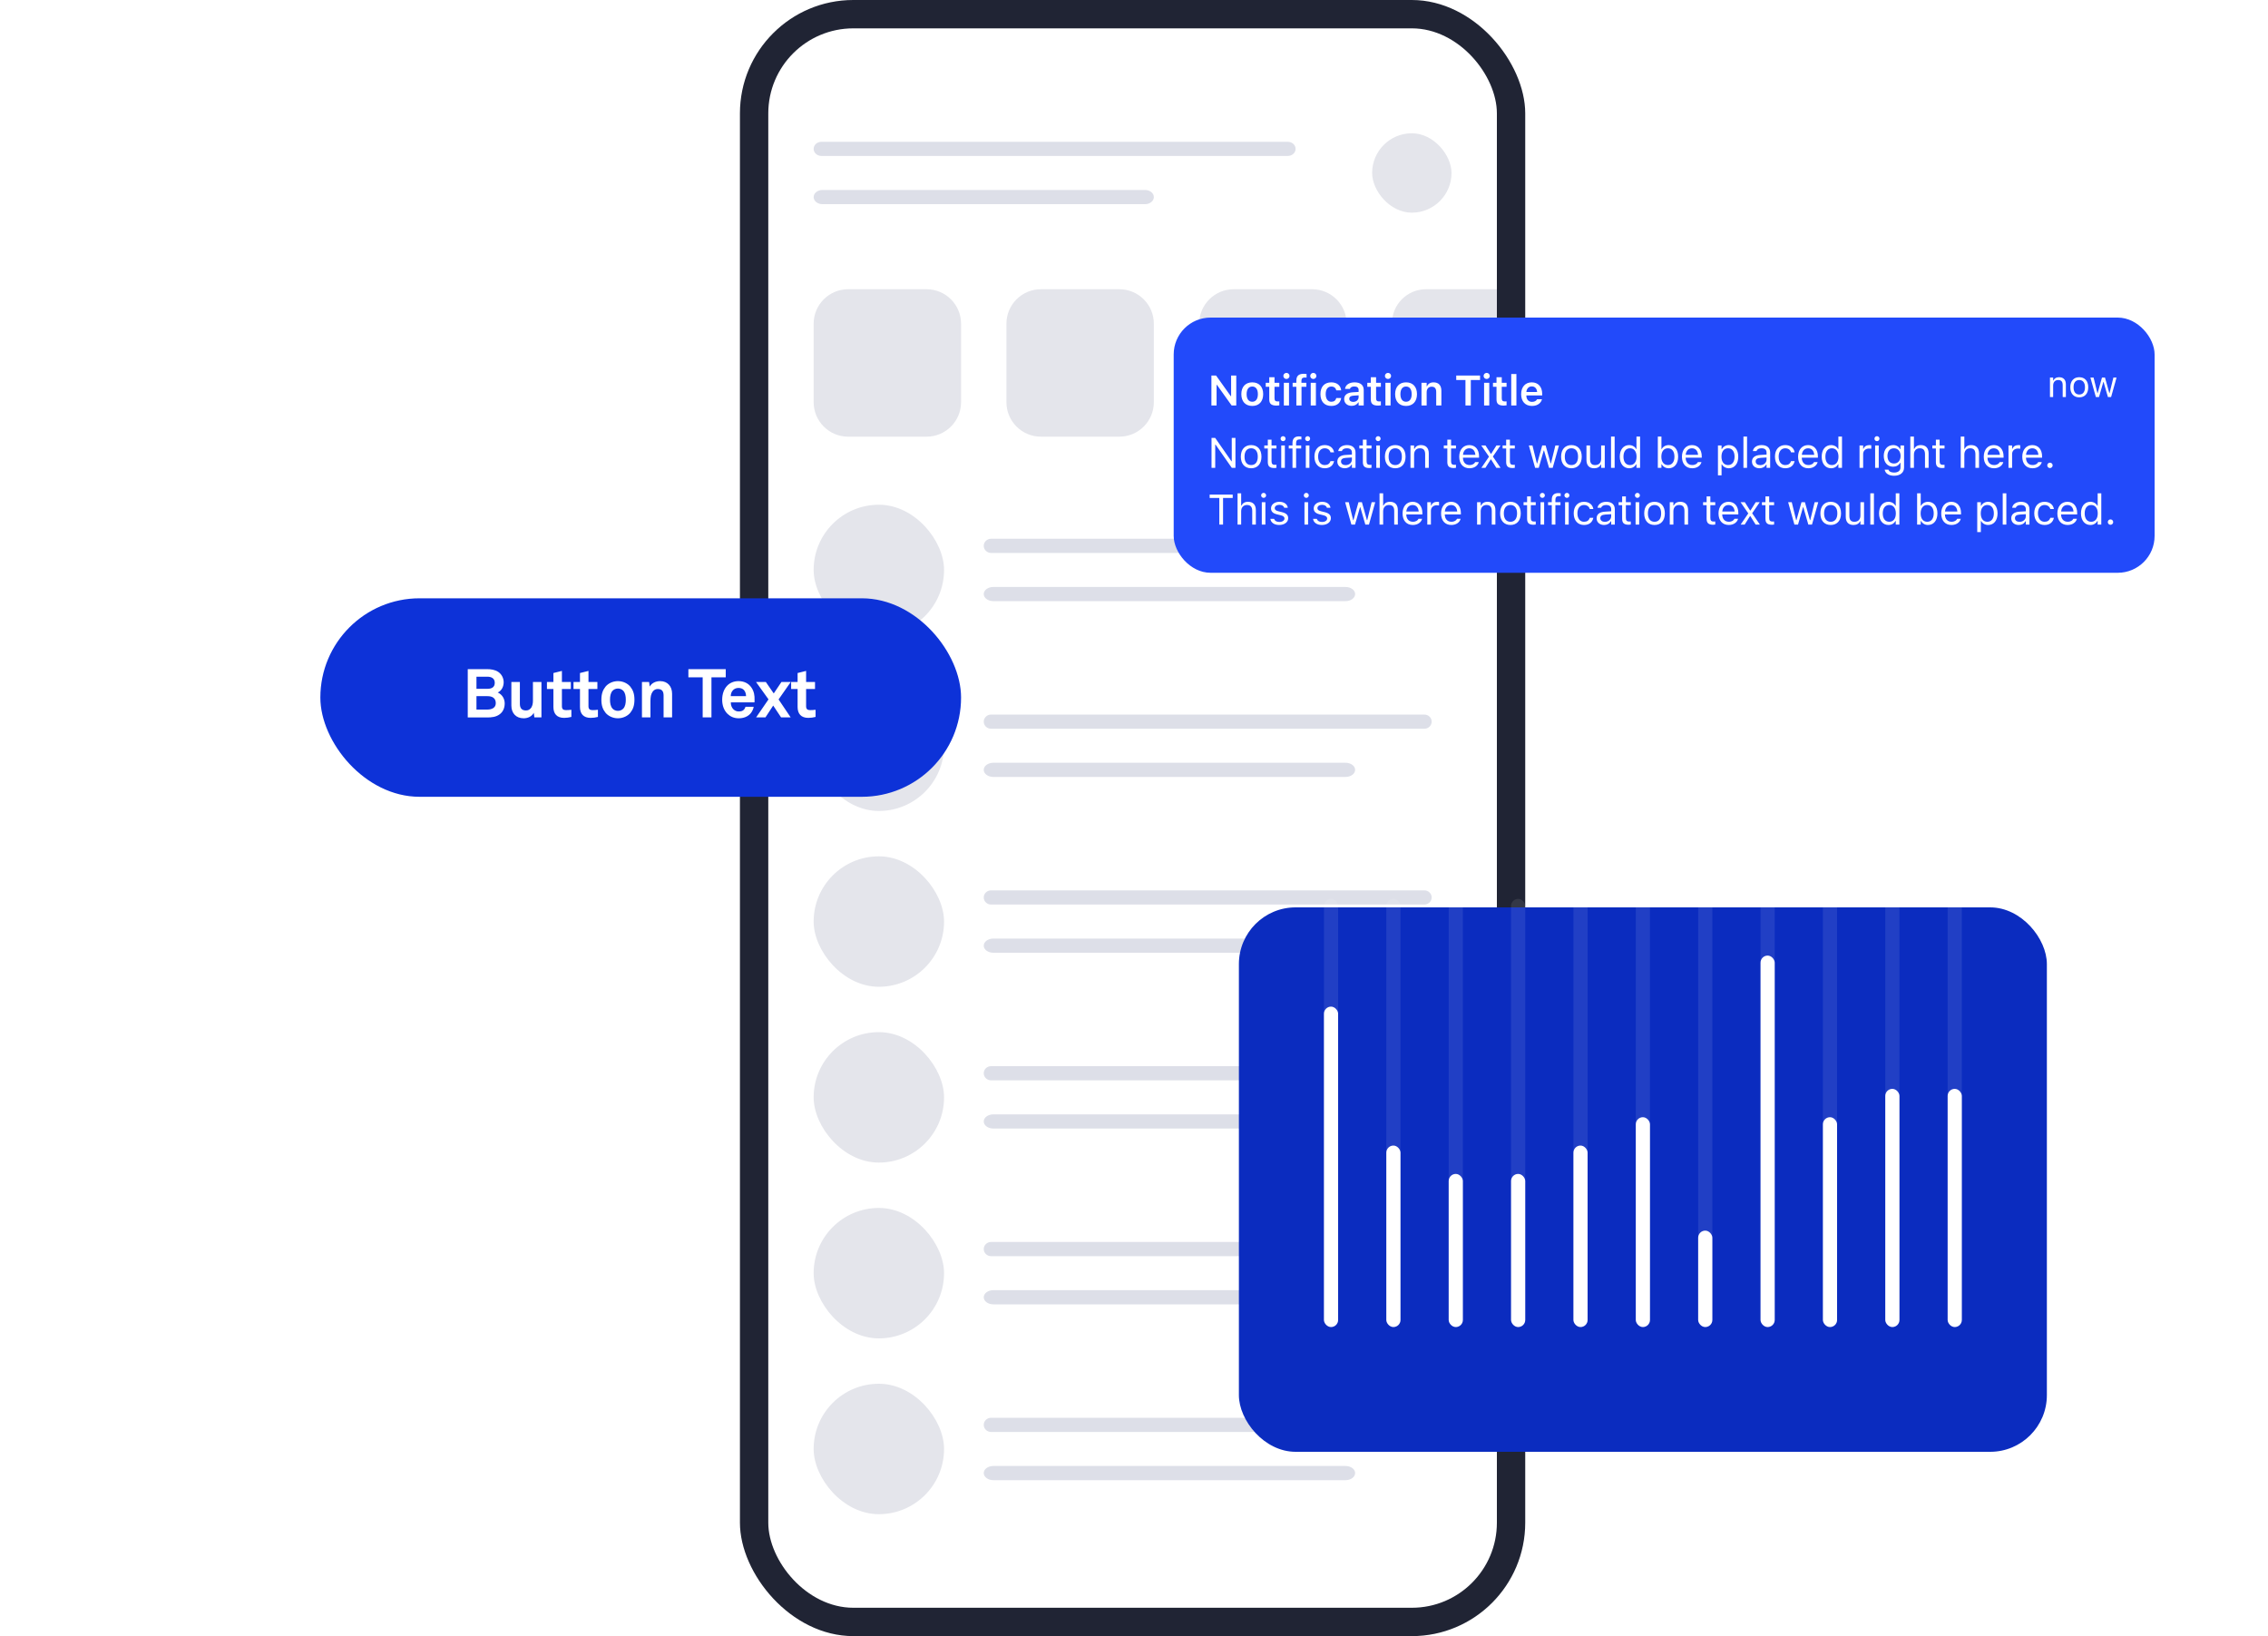 <svg width="800" height="577" viewBox="0 0 800 577" fill="none" xmlns="http://www.w3.org/2000/svg">
<g clip-path="url(#clip0)">
<rect width="800" height="577" fill="white"/>
<rect x="261" width="277" height="577" rx="40" fill="#202434"/>
<rect x="271" y="10" width="257" height="557" rx="30" fill="white"/>
<path d="M454.22 50H289.78C288.245 50 287 51.119 287 52.5V52.5C287 53.881 288.245 55 289.78 55H454.22C455.755 55 457 53.881 457 52.5C457 51.119 455.755 50 454.22 50Z" fill="#DDDFE8"/>
<path d="M403.898 67H290.102C288.389 67 287 68.119 287 69.5V69.5C287 70.881 288.389 72 290.102 72H403.898C405.611 72 407 70.881 407 69.5C407 68.119 405.611 67 403.898 67Z" fill="#DDDFE8"/>
<path d="M326.829 102H299.171C292.449 102 287 107.449 287 114.171V141.829C287 148.551 292.449 154 299.171 154H326.829C333.551 154 339 148.551 339 141.829V114.171C339 107.449 333.551 102 326.829 102Z" fill="#E4E5EB"/>
<path d="M394.829 102H367.171C360.449 102 355 107.449 355 114.171V141.829C355 148.551 360.449 154 367.171 154H394.829C401.551 154 407 148.551 407 141.829V114.171C407 107.449 401.551 102 394.829 102Z" fill="#E4E5EB"/>
<path d="M462.829 102H435.171C428.449 102 423 107.449 423 114.171V141.829C423 148.551 428.449 154 435.171 154H462.829C469.551 154 475 148.551 475 141.829V114.171C475 107.449 469.551 102 462.829 102Z" fill="#E4E5EB"/>
<rect x="484" y="47" width="28" height="28" rx="14" fill="#E4E5EB"/>
<path d="M502.416 190H349.584C348.157 190 347 191.119 347 192.5V192.5C347 193.881 348.157 195 349.584 195H502.416C503.843 195 505 193.881 505 192.5C505 191.119 503.843 190 502.416 190Z" fill="#DDDFE8"/>
<path d="M474.613 207H350.387C348.516 207 347 208.119 347 209.5V209.5C347 210.881 348.516 212 350.387 212H474.613C476.484 212 478 210.881 478 209.5C478 208.119 476.484 207 474.613 207Z" fill="#DDDFE8"/>
<rect x="287" y="178" width="46" height="46" rx="23" fill="#E4E5EB"/>
<path d="M502.416 252H349.584C348.157 252 347 253.119 347 254.5V254.5C347 255.881 348.157 257 349.584 257H502.416C503.843 257 505 255.881 505 254.5C505 253.119 503.843 252 502.416 252Z" fill="#DDDFE8"/>
<path d="M474.613 269H350.387C348.516 269 347 270.119 347 271.5V271.5C347 272.881 348.516 274 350.387 274H474.613C476.484 274 478 272.881 478 271.5C478 270.119 476.484 269 474.613 269Z" fill="#DDDFE8"/>
<rect x="287" y="240" width="46" height="46" rx="23" fill="#E4E5EB"/>
<path d="M502.416 314H349.584C348.157 314 347 315.119 347 316.5V316.5C347 317.881 348.157 319 349.584 319H502.416C503.843 319 505 317.881 505 316.5C505 315.119 503.843 314 502.416 314Z" fill="#DDDFE8"/>
<path d="M474.613 331H350.387C348.516 331 347 332.119 347 333.5V333.5C347 334.881 348.516 336 350.387 336H474.613C476.484 336 478 334.881 478 333.5C478 332.119 476.484 331 474.613 331Z" fill="#DDDFE8"/>
<rect x="287" y="302" width="46" height="46" rx="23" fill="#E4E5EB"/>
<path d="M502.416 376H349.584C348.157 376 347 377.119 347 378.5V378.5C347 379.881 348.157 381 349.584 381H502.416C503.843 381 505 379.881 505 378.5C505 377.119 503.843 376 502.416 376Z" fill="#DDDFE8"/>
<path d="M474.613 393H350.387C348.516 393 347 394.119 347 395.5V395.5C347 396.881 348.516 398 350.387 398H474.613C476.484 398 478 396.881 478 395.5C478 394.119 476.484 393 474.613 393Z" fill="#DDDFE8"/>
<rect x="287" y="364" width="46" height="46" rx="23" fill="#E4E5EB"/>
<path d="M502.416 438H349.584C348.157 438 347 439.119 347 440.5V440.5C347 441.881 348.157 443 349.584 443H502.416C503.843 443 505 441.881 505 440.5C505 439.119 503.843 438 502.416 438Z" fill="#DDDFE8"/>
<path d="M474.613 455H350.387C348.516 455 347 456.119 347 457.5V457.5C347 458.881 348.516 460 350.387 460H474.613C476.484 460 478 458.881 478 457.5C478 456.119 476.484 455 474.613 455Z" fill="#DDDFE8"/>
<rect x="287" y="426" width="46" height="46" rx="23" fill="#E4E5EB"/>
<path d="M502.416 500H349.584C348.157 500 347 501.119 347 502.5V502.5C347 503.881 348.157 505 349.584 505H502.416C503.843 505 505 503.881 505 502.5C505 501.119 503.843 500 502.416 500Z" fill="#DDDFE8"/>
<path d="M474.613 517H350.387C348.516 517 347 518.119 347 519.5V519.5C347 520.881 348.516 522 350.387 522H474.613C476.484 522 478 520.881 478 519.5C478 518.119 476.484 517 474.613 517Z" fill="#DDDFE8"/>
<rect x="287" y="488" width="46" height="46" rx="23" fill="#E4E5EB"/>
<path d="M491 114C491 107.373 496.373 102 503 102H528V154H503C496.373 154 491 148.627 491 142V114Z" fill="#E4E5EB"/>
<g filter="url(#filter0_d)">
<rect x="414" y="88" width="346" height="90" rx="13" fill="#224AFA"/>
<path d="M427.304 119H429.127V111.72H429.245L434.438 119H436.071V108.431H434.254V115.711H434.137L428.944 108.431H427.304V119ZM441.712 119.161C444.107 119.161 445.565 117.594 445.565 115.001V114.986C445.565 112.408 444.1 110.841 441.712 110.841C439.332 110.841 437.86 112.416 437.86 114.986V115.001C437.86 117.594 439.31 119.161 441.712 119.161ZM441.712 117.682C440.445 117.682 439.72 116.693 439.72 115.008V114.994C439.72 113.309 440.445 112.313 441.712 112.313C442.972 112.313 443.697 113.309 443.697 114.994V115.008C443.697 116.693 442.979 117.682 441.712 117.682ZM450.305 119.037C450.657 119.037 450.994 119.007 451.257 118.956V117.55C451.038 117.572 450.898 117.579 450.642 117.579C449.88 117.579 449.565 117.242 449.565 116.444V112.408H451.257V110.995H449.565V109.032H447.712V110.995H446.467V112.408H447.712V116.876C447.712 118.421 448.467 119.037 450.305 119.037ZM453.771 109.654C454.364 109.654 454.855 109.178 454.855 108.578C454.855 107.984 454.364 107.501 453.771 107.501C453.171 107.501 452.68 107.984 452.68 108.578C452.68 109.178 453.171 109.654 453.771 109.654ZM452.856 119H454.679V110.995H452.856V119ZM457.267 119H459.09V112.408H460.797V110.995H459.061V110.306C459.061 109.544 459.391 109.134 460.248 109.134C460.504 109.134 460.731 109.149 460.87 109.171V107.896C460.577 107.845 460.248 107.823 459.859 107.823C458.08 107.823 457.267 108.607 457.267 110.204V110.995H455.956V112.408H457.267V119ZM463.252 109.654C463.845 109.654 464.336 109.178 464.336 108.578C464.336 107.984 463.845 107.501 463.252 107.501C462.652 107.501 462.161 107.984 462.161 108.578C462.161 109.178 462.652 109.654 463.252 109.654ZM462.337 119H464.16V110.995H462.337V119ZM469.597 119.161C471.625 119.161 472.805 118.07 473.068 116.429L473.083 116.371L471.362 116.378L471.347 116.407C471.12 117.25 470.541 117.682 469.597 117.682C468.359 117.682 467.619 116.686 467.619 114.986V114.972C467.619 113.294 468.352 112.313 469.597 112.313C470.593 112.313 471.186 112.87 471.354 113.646L471.362 113.668H473.083V113.639C472.878 111.983 471.647 110.841 469.589 110.841C467.18 110.841 465.766 112.386 465.766 114.972V114.986C465.766 117.601 467.187 119.161 469.597 119.161ZM476.761 119.132C477.816 119.132 478.666 118.678 479.105 117.901H479.23V119H481.031V113.529C481.031 111.837 479.874 110.841 477.816 110.841C475.912 110.841 474.623 111.734 474.447 113.082L474.44 113.148H476.161L476.168 113.119C476.351 112.591 476.893 112.291 477.728 112.291C478.71 112.291 479.23 112.73 479.23 113.529V114.217L477.172 114.342C475.223 114.459 474.132 115.294 474.132 116.722V116.737C474.132 118.194 475.238 119.132 476.761 119.132ZM475.934 116.649V116.634C475.934 115.975 476.41 115.602 477.428 115.536L479.23 115.418V116.063C479.23 117.015 478.417 117.733 477.318 117.733C476.512 117.733 475.934 117.33 475.934 116.649ZM486.131 119.037C486.482 119.037 486.819 119.007 487.083 118.956V117.55C486.863 117.572 486.724 117.579 486.468 117.579C485.706 117.579 485.391 117.242 485.391 116.444V112.408H487.083V110.995H485.391V109.032H483.538V110.995H482.293V112.408H483.538V116.876C483.538 118.421 484.292 119.037 486.131 119.037ZM489.597 109.654C490.19 109.654 490.681 109.178 490.681 108.578C490.681 107.984 490.19 107.501 489.597 107.501C488.996 107.501 488.506 107.984 488.506 108.578C488.506 109.178 488.996 109.654 489.597 109.654ZM488.681 119H490.505V110.995H488.681V119ZM495.963 119.161C498.358 119.161 499.816 117.594 499.816 115.001V114.986C499.816 112.408 498.351 110.841 495.963 110.841C493.583 110.841 492.111 112.416 492.111 114.986V115.001C492.111 117.594 493.561 119.161 495.963 119.161ZM495.963 117.682C494.696 117.682 493.971 116.693 493.971 115.008V114.994C493.971 113.309 494.696 112.313 495.963 112.313C497.223 112.313 497.948 113.309 497.948 114.994V115.008C497.948 116.693 497.23 117.682 495.963 117.682ZM501.407 119H503.231V114.334C503.231 113.133 503.904 112.372 504.988 112.372C506.094 112.372 506.6 113.001 506.6 114.247V119H508.423V113.822C508.423 111.917 507.449 110.841 505.662 110.841C504.505 110.841 503.736 111.361 503.355 112.218H503.231V110.995H501.407V119ZM516.916 119H518.805V110.021H522.065V108.431H513.664V110.021H516.916V119ZM524.403 109.654C524.996 109.654 525.487 109.178 525.487 108.578C525.487 107.984 524.996 107.501 524.403 107.501C523.802 107.501 523.311 107.984 523.311 108.578C523.311 109.178 523.802 109.654 524.403 109.654ZM523.487 119H525.311V110.995H523.487V119ZM530.462 119.037C530.813 119.037 531.15 119.007 531.414 118.956V117.55C531.194 117.572 531.055 117.579 530.798 117.579C530.037 117.579 529.722 117.242 529.722 116.444V112.408H531.414V110.995H529.722V109.032H527.869V110.995H526.624V112.408H527.869V116.876C527.869 118.421 528.623 119.037 530.462 119.037ZM533.063 119H534.887V107.896H533.063V119ZM540.382 119.161C542.557 119.161 543.627 117.909 543.883 116.876L543.905 116.81H542.169L542.147 116.861C541.971 117.228 541.407 117.726 540.419 117.726C539.181 117.726 538.404 116.891 538.382 115.455H543.978V114.854C543.978 112.438 542.572 110.841 540.294 110.841C538.016 110.841 536.559 112.489 536.559 115.008V115.016C536.559 117.564 538.002 119.161 540.382 119.161ZM540.316 112.269C541.334 112.269 542.074 112.921 542.198 114.232H538.397C538.536 112.958 539.298 112.269 540.316 112.269Z" fill="white"/>
<path d="M427.348 141H428.651V132.804H428.769L434.503 141H435.785V130.431H434.481V138.656H434.364L428.629 130.431H427.348V141ZM441.324 141.139C443.573 141.139 444.964 139.586 444.964 137.06V137.045C444.964 134.511 443.573 132.965 441.324 132.965C439.075 132.965 437.684 134.511 437.684 137.045V137.06C437.684 139.586 439.075 141.139 441.324 141.139ZM441.324 140.011C439.83 140.011 438.988 138.92 438.988 137.06V137.045C438.988 135.177 439.83 134.093 441.324 134.093C442.818 134.093 443.66 135.177 443.66 137.045V137.06C443.66 138.92 442.818 140.011 441.324 140.011ZM449.507 141.059C449.756 141.059 449.998 141.029 450.247 140.985V139.901C450.012 139.923 449.888 139.931 449.661 139.931C448.84 139.931 448.518 139.557 448.518 138.627V134.159H450.247V133.104H448.518V131.061H447.2V133.104H445.955V134.159H447.2V138.949C447.2 140.458 447.881 141.059 449.507 141.059ZM452.585 131.581C453.068 131.581 453.464 131.186 453.464 130.702C453.464 130.219 453.068 129.823 452.585 129.823C452.101 129.823 451.706 130.219 451.706 130.702C451.706 131.186 452.101 131.581 452.585 131.581ZM451.94 141H453.215V133.104H451.94V141ZM455.904 141H457.179V134.159H458.973V133.104H457.179V132.262C457.179 131.398 457.545 130.951 458.453 130.951C458.68 130.951 458.893 130.958 459.046 130.988V129.97C458.783 129.918 458.504 129.896 458.197 129.896C456.695 129.896 455.904 130.651 455.904 132.226V133.104H454.593V134.159H455.904V141ZM461.245 131.581C461.729 131.581 462.124 131.186 462.124 130.702C462.124 130.219 461.729 129.823 461.245 129.823C460.762 129.823 460.366 130.219 460.366 130.702C460.366 131.186 460.762 131.581 461.245 131.581ZM460.601 141H461.875V133.104H460.601V141ZM467.268 141.139C469.164 141.139 470.227 140.121 470.549 138.693L470.563 138.612L469.304 138.62L469.289 138.664C468.996 139.542 468.322 140.011 467.26 140.011C465.854 140.011 464.946 138.847 464.946 137.03V137.016C464.946 135.236 465.839 134.093 467.26 134.093C468.395 134.093 469.099 134.723 469.296 135.5L469.304 135.521H470.571L470.563 135.478C470.329 134.071 469.179 132.965 467.26 132.965C465.048 132.965 463.642 134.562 463.642 137.016V137.03C463.642 139.535 465.056 141.139 467.268 141.139ZM474.359 141.139C475.421 141.139 476.249 140.678 476.747 139.835H476.864V141H478.138V135.595C478.138 133.954 477.062 132.965 475.135 132.965C473.451 132.965 472.25 133.8 472.045 135.038L472.037 135.082H473.312L473.319 135.06C473.524 134.445 474.147 134.093 475.091 134.093C476.271 134.093 476.864 134.621 476.864 135.595V136.312L474.601 136.452C472.762 136.562 471.722 137.375 471.722 138.781V138.795C471.722 140.231 472.858 141.139 474.359 141.139ZM473.026 138.766V138.751C473.026 137.968 473.553 137.543 474.755 137.47L476.864 137.338V138.056C476.864 139.184 475.919 140.033 474.623 140.033C473.707 140.033 473.026 139.564 473.026 138.766ZM483.033 141.059C483.282 141.059 483.523 141.029 483.772 140.985V139.901C483.538 139.923 483.413 139.931 483.186 139.931C482.366 139.931 482.044 139.557 482.044 138.627V134.159H483.772V133.104H482.044V131.061H480.726V133.104H479.48V134.159H480.726V138.949C480.726 140.458 481.407 141.059 483.033 141.059ZM486.111 131.581C486.594 131.581 486.989 131.186 486.989 130.702C486.989 130.219 486.594 129.823 486.111 129.823C485.627 129.823 485.232 130.219 485.232 130.702C485.232 131.186 485.627 131.581 486.111 131.581ZM485.466 141H486.74V133.104H485.466V141ZM492.147 141.139C494.396 141.139 495.787 139.586 495.787 137.06V137.045C495.787 134.511 494.396 132.965 492.147 132.965C489.899 132.965 488.507 134.511 488.507 137.045V137.06C488.507 139.586 489.899 141.139 492.147 141.139ZM492.147 140.011C490.653 140.011 489.811 138.92 489.811 137.06V137.045C489.811 135.177 490.653 134.093 492.147 134.093C493.642 134.093 494.484 135.177 494.484 137.045V137.06C494.484 138.92 493.642 140.011 492.147 140.011ZM497.525 141H498.799V136.327C498.799 134.943 499.598 134.093 500.858 134.093C502.117 134.093 502.703 134.774 502.703 136.195V141H503.978V135.888C503.978 134.013 502.989 132.965 501.216 132.965C500.052 132.965 499.312 133.456 498.917 134.291H498.799V133.104H497.525V141ZM512.829 141.059C513.078 141.059 513.319 141.029 513.568 140.985V139.901C513.334 139.923 513.21 139.931 512.983 139.931C512.162 139.931 511.84 139.557 511.84 138.627V134.159H513.568V133.104H511.84V131.061H510.522V133.104H509.276V134.159H510.522V138.949C510.522 140.458 511.203 141.059 512.829 141.059ZM518.338 141.139C520.199 141.139 521.327 140.084 521.598 139.015L521.612 138.957H520.338L520.308 139.022C520.096 139.499 519.437 140.004 518.368 140.004C516.961 140.004 516.06 139.052 516.024 137.418H521.707V136.92C521.707 134.562 520.404 132.965 518.258 132.965C516.112 132.965 514.72 134.635 514.72 137.074V137.082C514.72 139.557 516.082 141.139 518.338 141.139ZM518.25 134.101C519.415 134.101 520.279 134.84 520.411 136.4H516.046C516.185 134.899 517.078 134.101 518.25 134.101ZM522.522 141H523.95L525.825 138.019H525.942L527.81 141H529.304L526.587 137.001L529.268 133.104H527.839L525.986 136.042H525.869L523.994 133.104H522.493L525.225 137.052L522.522 141ZM533.583 141.059C533.832 141.059 534.074 141.029 534.323 140.985V139.901C534.089 139.923 533.964 139.931 533.737 139.931C532.917 139.931 532.595 139.557 532.595 138.627V134.159H534.323V133.104H532.595V131.061H531.276V133.104H530.031V134.159H531.276V138.949C531.276 140.458 531.957 141.059 533.583 141.059ZM541.49 141H542.764L544.522 134.892H544.639L546.404 141H547.686L549.898 133.104H548.631L547.078 139.418H546.961L545.196 133.104H543.987L542.222 139.418H542.105L540.552 133.104H539.278L541.49 141ZM554.294 141.139C556.543 141.139 557.934 139.586 557.934 137.06V137.045C557.934 134.511 556.543 132.965 554.294 132.965C552.045 132.965 550.654 134.511 550.654 137.045V137.06C550.654 139.586 552.045 141.139 554.294 141.139ZM554.294 140.011C552.8 140.011 551.958 138.92 551.958 137.06V137.045C551.958 135.177 552.8 134.093 554.294 134.093C555.788 134.093 556.63 135.177 556.63 137.045V137.06C556.63 138.92 555.788 140.011 554.294 140.011ZM562.316 141.139C563.473 141.139 564.271 140.663 564.659 139.821H564.777V141H566.051V133.104H564.777V137.777C564.777 139.162 564.037 140.011 562.645 140.011C561.386 140.011 560.873 139.33 560.873 137.909V133.104H559.598V138.217C559.598 140.084 560.521 141.139 562.316 141.139ZM568.265 141H569.539V129.97H568.265V141ZM574.66 141.139C575.759 141.139 576.638 140.619 577.121 139.74H577.239V141H578.513V129.97H577.239V134.35H577.121C576.689 133.507 575.744 132.965 574.66 132.965C572.654 132.965 571.35 134.569 571.35 137.045V137.06C571.35 139.521 572.661 141.139 574.66 141.139ZM574.953 140.011C573.511 140.011 572.654 138.898 572.654 137.06V137.045C572.654 135.207 573.511 134.093 574.953 134.093C576.389 134.093 577.268 135.221 577.268 137.045V137.06C577.268 138.883 576.389 140.011 574.953 140.011ZM588.624 141.139C590.623 141.139 591.934 139.521 591.934 137.06V137.045C591.934 134.569 590.631 132.965 588.624 132.965C587.54 132.965 586.595 133.507 586.163 134.35H586.046V129.97H584.771V141H586.046V139.74H586.163C586.646 140.619 587.525 141.139 588.624 141.139ZM588.331 140.011C586.895 140.011 586.016 138.883 586.016 137.06V137.045C586.016 135.221 586.895 134.093 588.331 134.093C589.774 134.093 590.631 135.207 590.631 137.045V137.06C590.631 138.898 589.774 140.011 588.331 140.011ZM596.895 141.139C598.755 141.139 599.883 140.084 600.154 139.015L600.168 138.957H598.894L598.865 139.022C598.652 139.499 597.993 140.004 596.924 140.004C595.518 140.004 594.617 139.052 594.58 137.418H600.264V136.92C600.264 134.562 598.96 132.965 596.814 132.965C594.668 132.965 593.276 134.635 593.276 137.074V137.082C593.276 139.557 594.639 141.139 596.895 141.139ZM596.807 134.101C597.971 134.101 598.835 134.84 598.967 136.4H594.602C594.741 134.899 595.635 134.101 596.807 134.101ZM605.98 143.637H607.254V139.755H607.372C607.804 140.597 608.749 141.139 609.833 141.139C611.839 141.139 613.143 139.535 613.143 137.06V137.045C613.143 134.584 611.832 132.965 609.833 132.965C608.734 132.965 607.855 133.485 607.372 134.364H607.254V133.104H605.98V143.637ZM609.54 140.011C608.104 140.011 607.225 138.883 607.225 137.06V137.045C607.225 135.221 608.104 134.093 609.54 134.093C610.982 134.093 611.839 135.207 611.839 137.045V137.06C611.839 138.898 610.982 140.011 609.54 140.011ZM614.968 141H616.243V129.97H614.968V141ZM620.617 141.139C621.679 141.139 622.507 140.678 623.005 139.835H623.122V141H624.396V135.595C624.396 133.954 623.32 132.965 621.394 132.965C619.709 132.965 618.508 133.8 618.303 135.038L618.295 135.082H619.57L619.577 135.06C619.782 134.445 620.405 134.093 621.35 134.093C622.529 134.093 623.122 134.621 623.122 135.595V136.312L620.859 136.452C619.02 136.562 617.98 137.375 617.98 138.781V138.795C617.98 140.231 619.116 141.139 620.617 141.139ZM619.284 138.766V138.751C619.284 137.968 619.811 137.543 621.013 137.47L623.122 137.338V138.056C623.122 139.184 622.177 140.033 620.881 140.033C619.965 140.033 619.284 139.564 619.284 138.766ZM629.716 141.139C631.613 141.139 632.675 140.121 632.997 138.693L633.011 138.612L631.752 138.62L631.737 138.664C631.444 139.542 630.77 140.011 629.708 140.011C628.302 140.011 627.394 138.847 627.394 137.03V137.016C627.394 135.236 628.287 134.093 629.708 134.093C630.843 134.093 631.547 134.723 631.744 135.5L631.752 135.521H633.019L633.011 135.478C632.777 134.071 631.627 132.965 629.708 132.965C627.496 132.965 626.09 134.562 626.09 137.016V137.03C626.09 139.535 627.504 141.139 629.716 141.139ZM637.862 141.139C639.722 141.139 640.85 140.084 641.121 139.015L641.136 138.957H639.861L639.832 139.022C639.62 139.499 638.96 140.004 637.891 140.004C636.485 140.004 635.584 139.052 635.547 137.418H641.231V136.92C641.231 134.562 639.927 132.965 637.781 132.965C635.635 132.965 634.244 134.635 634.244 137.074V137.082C634.244 139.557 635.606 141.139 637.862 141.139ZM637.774 134.101C638.938 134.101 639.803 134.84 639.935 136.4H635.569C635.708 134.899 636.602 134.101 637.774 134.101ZM645.883 141.139C646.982 141.139 647.861 140.619 648.344 139.74H648.462V141H649.736V129.97H648.462V134.35H648.344C647.912 133.507 646.967 132.965 645.883 132.965C643.877 132.965 642.573 134.569 642.573 137.045V137.06C642.573 139.521 643.884 141.139 645.883 141.139ZM646.176 140.011C644.734 140.011 643.877 138.898 643.877 137.06V137.045C643.877 135.207 644.734 134.093 646.176 134.093C647.612 134.093 648.491 135.221 648.491 137.045V137.06C648.491 138.883 647.612 140.011 646.176 140.011ZM655.921 141H657.195V136.107C657.195 134.95 658.06 134.181 659.276 134.181C659.554 134.181 659.796 134.21 660.059 134.254V133.017C659.935 132.995 659.664 132.965 659.422 132.965C658.353 132.965 657.613 133.449 657.313 134.276H657.195V133.104H655.921V141ZM662.068 131.581C662.551 131.581 662.947 131.186 662.947 130.702C662.947 130.219 662.551 129.823 662.068 129.823C661.584 129.823 661.189 130.219 661.189 130.702C661.189 131.186 661.584 131.581 662.068 131.581ZM661.423 141H662.698V133.104H661.423V141ZM668.112 143.783C670.265 143.783 671.628 142.655 671.628 140.89V133.104H670.353V134.408H670.265C669.782 133.515 668.918 132.965 667.804 132.965C665.739 132.965 664.464 134.569 664.464 136.781V136.796C664.464 139.008 665.732 140.59 667.775 140.59C668.859 140.59 669.753 140.099 670.251 139.228H670.368V140.824C670.368 141.989 669.526 142.655 668.112 142.655C666.977 142.655 666.274 142.23 666.134 141.63L666.127 141.623H664.809L664.794 141.63C664.992 142.926 666.208 143.783 668.112 143.783ZM668.053 139.462C666.589 139.462 665.768 138.363 665.768 136.796V136.781C665.768 135.214 666.589 134.093 668.053 134.093C669.511 134.093 670.397 135.214 670.397 136.781V136.796C670.397 138.363 669.518 139.462 668.053 139.462ZM673.834 141H675.108V136.327C675.108 134.943 675.907 134.093 677.166 134.093C678.426 134.093 679.012 134.774 679.012 136.195V141H680.286V135.888C680.286 134.013 679.298 132.965 677.525 132.965C676.361 132.965 675.621 133.456 675.225 134.291H675.108V129.97H673.834V141ZM685.159 141.059C685.408 141.059 685.65 141.029 685.899 140.985V139.901C685.664 139.923 685.54 139.931 685.313 139.931C684.492 139.931 684.17 139.557 684.17 138.627V134.159H685.899V133.104H684.17V131.061H682.852V133.104H681.607V134.159H682.852V138.949C682.852 140.458 683.533 141.059 685.159 141.059ZM691.615 141H692.889V136.327C692.889 134.943 693.688 134.093 694.947 134.093C696.207 134.093 696.793 134.774 696.793 136.195V141H698.067V135.888C698.067 134.013 697.079 132.965 695.306 132.965C694.142 132.965 693.402 133.456 693.006 134.291H692.889V129.97H691.615V141ZM703.357 141.139C705.218 141.139 706.346 140.084 706.617 139.015L706.631 138.957H705.357L705.327 139.022C705.115 139.499 704.456 140.004 703.387 140.004C701.98 140.004 701.079 139.052 701.043 137.418H706.726V136.92C706.726 134.562 705.423 132.965 703.277 132.965C701.131 132.965 699.739 134.635 699.739 137.074V137.082C699.739 139.557 701.101 141.139 703.357 141.139ZM703.269 134.101C704.434 134.101 705.298 134.84 705.43 136.4H701.065C701.204 134.899 702.098 134.101 703.269 134.101ZM708.464 141H709.738V136.107C709.738 134.95 710.603 134.181 711.818 134.181C712.097 134.181 712.338 134.21 712.602 134.254V133.017C712.478 132.995 712.207 132.965 711.965 132.965C710.896 132.965 710.156 133.449 709.856 134.276H709.738V133.104H708.464V141ZM716.94 141.139C718.8 141.139 719.928 140.084 720.199 139.015L720.214 138.957H718.939L718.91 139.022C718.698 139.499 718.038 140.004 716.969 140.004C715.563 140.004 714.662 139.052 714.625 137.418H720.309V136.92C720.309 134.562 719.005 132.965 716.859 132.965C714.713 132.965 713.322 134.635 713.322 137.074V137.082C713.322 139.557 714.684 141.139 716.94 141.139ZM716.852 134.101C718.016 134.101 718.881 134.84 719.013 136.4H714.647C714.786 134.899 715.68 134.101 716.852 134.101ZM723.086 141.073C723.614 141.073 724.039 140.641 724.039 140.121C724.039 139.594 723.614 139.169 723.086 139.169C722.566 139.169 722.134 139.594 722.134 140.121C722.134 140.641 722.566 141.073 723.086 141.073ZM430.094 161H431.413V151.618H434.818V150.431H426.688V151.618H430.094V161ZM436.527 161H437.801V156.327C437.801 154.943 438.599 154.093 439.859 154.093C441.119 154.093 441.705 154.774 441.705 156.195V161H442.979V155.888C442.979 154.013 441.99 152.965 440.218 152.965C439.053 152.965 438.314 153.456 437.918 154.291H437.801V149.97H436.527V161ZM445.72 151.581C446.204 151.581 446.599 151.186 446.599 150.702C446.599 150.219 446.204 149.823 445.72 149.823C445.237 149.823 444.841 150.219 444.841 150.702C444.841 151.186 445.237 151.581 445.72 151.581ZM445.076 161H446.35V153.104H445.076V161ZM451.222 161.139C453.017 161.139 454.386 160.165 454.386 158.759V158.744C454.386 157.616 453.669 156.972 452.182 156.613L450.966 156.32C450.036 156.093 449.64 155.756 449.64 155.221V155.207C449.64 154.511 450.329 154.027 451.266 154.027C452.218 154.027 452.834 154.459 453.002 155.082H454.255C454.079 153.793 452.929 152.965 451.274 152.965C449.596 152.965 448.337 153.954 448.337 155.265V155.272C448.337 156.408 449.003 157.052 450.483 157.404L451.706 157.697C452.68 157.931 453.083 158.305 453.083 158.839V158.854C453.083 159.572 452.328 160.077 451.266 160.077C450.256 160.077 449.626 159.645 449.413 158.986H448.11C448.256 160.29 449.465 161.139 451.222 161.139ZM460.777 151.581C461.26 151.581 461.655 151.186 461.655 150.702C461.655 150.219 461.26 149.823 460.777 149.823C460.293 149.823 459.898 150.219 459.898 150.702C459.898 151.186 460.293 151.581 460.777 151.581ZM460.132 161H461.406V153.104H460.132V161ZM466.279 161.139C468.073 161.139 469.443 160.165 469.443 158.759V158.744C469.443 157.616 468.725 156.972 467.238 156.613L466.022 156.32C465.092 156.093 464.697 155.756 464.697 155.221V155.207C464.697 154.511 465.385 154.027 466.323 154.027C467.275 154.027 467.89 154.459 468.059 155.082H469.311C469.135 153.793 467.985 152.965 466.33 152.965C464.653 152.965 463.393 153.954 463.393 155.265V155.272C463.393 156.408 464.06 157.052 465.539 157.404L466.762 157.697C467.736 157.931 468.139 158.305 468.139 158.839V158.854C468.139 159.572 467.385 160.077 466.323 160.077C465.312 160.077 464.682 159.645 464.47 158.986H463.166C463.312 160.29 464.521 161.139 466.279 161.139ZM476.683 161H477.957L479.715 154.892H479.832L481.597 161H482.879L485.091 153.104H483.824L482.271 159.418H482.154L480.389 153.104H479.18L477.415 159.418H477.298L475.745 153.104H474.471L476.683 161ZM486.609 161H487.883V156.327C487.883 154.943 488.681 154.093 489.941 154.093C491.201 154.093 491.787 154.774 491.787 156.195V161H493.061V155.888C493.061 154.013 492.072 152.965 490.3 152.965C489.135 152.965 488.396 153.456 488 154.291H487.883V149.97H486.609V161ZM498.351 161.139C500.211 161.139 501.339 160.084 501.61 159.015L501.625 158.957H500.35L500.321 159.022C500.109 159.499 499.45 160.004 498.38 160.004C496.974 160.004 496.073 159.052 496.037 157.418H501.72V156.92C501.72 154.562 500.416 152.965 498.27 152.965C496.124 152.965 494.733 154.635 494.733 157.074V157.082C494.733 159.557 496.095 161.139 498.351 161.139ZM498.263 154.101C499.428 154.101 500.292 154.84 500.424 156.4H496.058C496.198 154.899 497.091 154.101 498.263 154.101ZM503.458 161H504.732V156.107C504.732 154.95 505.596 154.181 506.812 154.181C507.09 154.181 507.332 154.21 507.596 154.254V153.017C507.471 152.995 507.2 152.965 506.959 152.965C505.889 152.965 505.15 153.449 504.849 154.276H504.732V153.104H503.458V161ZM511.933 161.139C513.794 161.139 514.922 160.084 515.193 159.015L515.207 158.957H513.933L513.904 159.022C513.691 159.499 513.032 160.004 511.963 160.004C510.557 160.004 509.656 159.052 509.619 157.418H515.303V156.92C515.303 154.562 513.999 152.965 511.853 152.965C509.707 152.965 508.315 154.635 508.315 157.074V157.082C508.315 159.557 509.678 161.139 511.933 161.139ZM511.846 154.101C513.01 154.101 513.874 154.84 514.006 156.4H509.641C509.78 154.899 510.674 154.101 511.846 154.101ZM521.019 161H522.293V156.327C522.293 154.943 523.092 154.093 524.351 154.093C525.611 154.093 526.197 154.774 526.197 156.195V161H527.472V155.888C527.472 154.013 526.483 152.965 524.71 152.965C523.546 152.965 522.806 153.456 522.411 154.291H522.293V153.104H521.019V161ZM532.783 161.139C535.032 161.139 536.423 159.586 536.423 157.06V157.045C536.423 154.511 535.032 152.965 532.783 152.965C530.535 152.965 529.143 154.511 529.143 157.045V157.06C529.143 159.586 530.535 161.139 532.783 161.139ZM532.783 160.011C531.289 160.011 530.447 158.92 530.447 157.06V157.045C530.447 155.177 531.289 154.093 532.783 154.093C534.277 154.093 535.12 155.177 535.12 157.045V157.06C535.12 158.92 534.277 160.011 532.783 160.011ZM540.966 161.059C541.215 161.059 541.457 161.029 541.706 160.985V159.901C541.472 159.923 541.347 159.931 541.12 159.931C540.3 159.931 539.977 159.557 539.977 158.627V154.159H541.706V153.104H539.977V151.061H538.659V153.104H537.414V154.159H538.659V158.949C538.659 160.458 539.34 161.059 540.966 161.059ZM544.044 151.581C544.527 151.581 544.923 151.186 544.923 150.702C544.923 150.219 544.527 149.823 544.044 149.823C543.561 149.823 543.165 150.219 543.165 150.702C543.165 151.186 543.561 151.581 544.044 151.581ZM543.399 161H544.674V153.104H543.399V161ZM547.364 161H548.638V154.159H550.432V153.104H548.638V152.262C548.638 151.398 549.004 150.951 549.912 150.951C550.139 150.951 550.352 150.958 550.506 150.988V149.97C550.242 149.918 549.964 149.896 549.656 149.896C548.155 149.896 547.364 150.651 547.364 152.226V153.104H546.053V154.159H547.364V161ZM552.705 151.581C553.188 151.581 553.584 151.186 553.584 150.702C553.584 150.219 553.188 149.823 552.705 149.823C552.221 149.823 551.826 150.219 551.826 150.702C551.826 151.186 552.221 151.581 552.705 151.581ZM552.06 161H553.335V153.104H552.06V161ZM558.727 161.139C560.624 161.139 561.686 160.121 562.008 158.693L562.023 158.612L560.763 158.62L560.748 158.664C560.455 159.542 559.782 160.011 558.72 160.011C557.313 160.011 556.405 158.847 556.405 157.03V157.016C556.405 155.236 557.299 154.093 558.72 154.093C559.855 154.093 560.558 154.723 560.756 155.5L560.763 155.521H562.03L562.023 155.478C561.788 154.071 560.638 152.965 558.72 152.965C556.508 152.965 555.101 154.562 555.101 157.016V157.03C555.101 159.535 556.515 161.139 558.727 161.139ZM565.818 161.139C566.88 161.139 567.708 160.678 568.206 159.835H568.323V161H569.598V155.595C569.598 153.954 568.521 152.965 566.595 152.965C564.91 152.965 563.709 153.8 563.504 155.038L563.497 155.082H564.771L564.778 155.06C564.983 154.445 565.606 154.093 566.551 154.093C567.73 154.093 568.323 154.621 568.323 155.595V156.312L566.06 156.452C564.222 156.562 563.182 157.375 563.182 158.781V158.795C563.182 160.231 564.317 161.139 565.818 161.139ZM564.485 158.766V158.751C564.485 157.968 565.013 157.543 566.214 157.47L568.323 157.338V158.056C568.323 159.184 567.378 160.033 566.082 160.033C565.167 160.033 564.485 159.564 564.485 158.766ZM574.492 161.059C574.741 161.059 574.983 161.029 575.232 160.985V159.901C574.997 159.923 574.873 159.931 574.646 159.931C573.825 159.931 573.503 159.557 573.503 158.627V154.159H575.232V153.104H573.503V151.061H572.185V153.104H570.94V154.159H572.185V158.949C572.185 160.458 572.866 161.059 574.492 161.059ZM577.57 151.581C578.053 151.581 578.449 151.186 578.449 150.702C578.449 150.219 578.053 149.823 577.57 149.823C577.086 149.823 576.691 150.219 576.691 150.702C576.691 151.186 577.086 151.581 577.57 151.581ZM576.925 161H578.2V153.104H576.925V161ZM583.607 161.139C585.855 161.139 587.247 159.586 587.247 157.06V157.045C587.247 154.511 585.855 152.965 583.607 152.965C581.358 152.965 579.967 154.511 579.967 157.045V157.06C579.967 159.586 581.358 161.139 583.607 161.139ZM583.607 160.011C582.113 160.011 581.27 158.92 581.27 157.06V157.045C581.27 155.177 582.113 154.093 583.607 154.093C585.101 154.093 585.943 155.177 585.943 157.045V157.06C585.943 158.92 585.101 160.011 583.607 160.011ZM588.984 161H590.259V156.327C590.259 154.943 591.057 154.093 592.317 154.093C593.577 154.093 594.163 154.774 594.163 156.195V161H595.437V155.888C595.437 154.013 594.448 152.965 592.676 152.965C591.511 152.965 590.771 153.456 590.376 154.291H590.259V153.104H588.984V161ZM604.288 161.059C604.537 161.059 604.779 161.029 605.028 160.985V159.901C604.793 159.923 604.669 159.931 604.442 159.931C603.622 159.931 603.299 159.557 603.299 158.627V154.159H605.028V153.104H603.299V151.061H601.981V153.104H600.736V154.159H601.981V158.949C601.981 160.458 602.662 161.059 604.288 161.059ZM609.798 161.139C611.658 161.139 612.786 160.084 613.057 159.015L613.072 158.957H611.797L611.768 159.022C611.555 159.499 610.896 160.004 609.827 160.004C608.421 160.004 607.52 159.052 607.483 157.418H613.167V156.92C613.167 154.562 611.863 152.965 609.717 152.965C607.571 152.965 606.179 154.635 606.179 157.074V157.082C606.179 159.557 607.542 161.139 609.798 161.139ZM609.71 154.101C610.874 154.101 611.738 154.84 611.87 156.4H607.505C607.644 154.899 608.538 154.101 609.71 154.101ZM613.981 161H615.41L617.285 158.019H617.402L619.269 161H620.764L618.046 157.001L620.727 153.104H619.299L617.446 156.042H617.329L615.454 153.104H613.952L616.684 157.052L613.981 161ZM625.043 161.059C625.292 161.059 625.533 161.029 625.782 160.985V159.901C625.548 159.923 625.424 159.931 625.196 159.931C624.376 159.931 624.054 159.557 624.054 158.627V154.159H625.782V153.104H624.054V151.061H622.736V153.104H621.49V154.159H622.736V158.949C622.736 160.458 623.417 161.059 625.043 161.059ZM632.949 161H634.223L635.981 154.892H636.098L637.863 161H639.145L641.357 153.104H640.09L638.537 159.418H638.42L636.655 153.104H635.446L633.681 159.418H633.564L632.011 153.104H630.737L632.949 161ZM645.753 161.139C648.002 161.139 649.393 159.586 649.393 157.06V157.045C649.393 154.511 648.002 152.965 645.753 152.965C643.505 152.965 642.113 154.511 642.113 157.045V157.06C642.113 159.586 643.505 161.139 645.753 161.139ZM645.753 160.011C644.259 160.011 643.417 158.92 643.417 157.06V157.045C643.417 155.177 644.259 154.093 645.753 154.093C647.247 154.093 648.09 155.177 648.09 157.045V157.06C648.09 158.92 647.247 160.011 645.753 160.011ZM653.775 161.139C654.932 161.139 655.731 160.663 656.119 159.821H656.236V161H657.51V153.104H656.236V157.777C656.236 159.162 655.496 160.011 654.105 160.011C652.845 160.011 652.332 159.33 652.332 157.909V153.104H651.058V158.217C651.058 160.084 651.981 161.139 653.775 161.139ZM659.724 161H660.998V149.97H659.724V161ZM666.12 161.139C667.218 161.139 668.097 160.619 668.581 159.74H668.698V161H669.972V149.97H668.698V154.35H668.581C668.149 153.507 667.204 152.965 666.12 152.965C664.113 152.965 662.809 154.569 662.809 157.045V157.06C662.809 159.521 664.12 161.139 666.12 161.139ZM666.413 160.011C664.97 160.011 664.113 158.898 664.113 157.06V157.045C664.113 155.207 664.97 154.093 666.413 154.093C667.848 154.093 668.727 155.221 668.727 157.045V157.06C668.727 158.883 667.848 160.011 666.413 160.011ZM680.083 161.139C682.083 161.139 683.394 159.521 683.394 157.06V157.045C683.394 154.569 682.09 152.965 680.083 152.965C678.999 152.965 678.054 153.507 677.622 154.35H677.505V149.97H676.231V161H677.505V159.74H677.622C678.106 160.619 678.984 161.139 680.083 161.139ZM679.79 160.011C678.355 160.011 677.476 158.883 677.476 157.06V157.045C677.476 155.221 678.355 154.093 679.79 154.093C681.233 154.093 682.09 155.207 682.09 157.045V157.06C682.09 158.898 681.233 160.011 679.79 160.011ZM688.354 161.139C690.214 161.139 691.342 160.084 691.613 159.015L691.628 158.957H690.353L690.324 159.022C690.112 159.499 689.453 160.004 688.383 160.004C686.977 160.004 686.076 159.052 686.039 157.418H691.723V156.92C691.723 154.562 690.419 152.965 688.273 152.965C686.127 152.965 684.736 154.635 684.736 157.074V157.082C684.736 159.557 686.098 161.139 688.354 161.139ZM688.266 154.101C689.431 154.101 690.295 154.84 690.427 156.4H686.061C686.201 154.899 687.094 154.101 688.266 154.101ZM697.439 163.637H698.714V159.755H698.831C699.263 160.597 700.208 161.139 701.292 161.139C703.299 161.139 704.602 159.535 704.602 157.06V157.045C704.602 154.584 703.291 152.965 701.292 152.965C700.193 152.965 699.314 153.485 698.831 154.364H698.714V153.104H697.439V163.637ZM700.999 160.011C699.563 160.011 698.684 158.883 698.684 157.06V157.045C698.684 155.221 699.563 154.093 700.999 154.093C702.442 154.093 703.299 155.207 703.299 157.045V157.06C703.299 158.898 702.442 160.011 700.999 160.011ZM706.428 161H707.702V149.97H706.428V161ZM712.076 161.139C713.138 161.139 713.966 160.678 714.464 159.835H714.581V161H715.856V155.595C715.856 153.954 714.779 152.965 712.853 152.965C711.168 152.965 709.967 153.8 709.762 155.038L709.755 155.082H711.029L711.036 155.06C711.242 154.445 711.864 154.093 712.809 154.093C713.988 154.093 714.581 154.621 714.581 155.595V156.312L712.318 156.452C710.48 156.562 709.44 157.375 709.44 158.781V158.795C709.44 160.231 710.575 161.139 712.076 161.139ZM710.743 158.766V158.751C710.743 157.968 711.271 157.543 712.472 157.47L714.581 157.338V158.056C714.581 159.184 713.637 160.033 712.34 160.033C711.425 160.033 710.743 159.564 710.743 158.766ZM721.175 161.139C723.072 161.139 724.134 160.121 724.456 158.693L724.471 158.612L723.211 158.62L723.196 158.664C722.903 159.542 722.23 160.011 721.168 160.011C719.761 160.011 718.853 158.847 718.853 157.03V157.016C718.853 155.236 719.747 154.093 721.168 154.093C722.303 154.093 723.006 154.723 723.204 155.5L723.211 155.521H724.478L724.471 155.478C724.236 154.071 723.086 152.965 721.168 152.965C718.956 152.965 717.549 154.562 717.549 157.016V157.03C717.549 159.535 718.963 161.139 721.175 161.139ZM729.321 161.139C731.181 161.139 732.309 160.084 732.58 159.015L732.595 158.957H731.321L731.291 159.022C731.079 159.499 730.42 160.004 729.35 160.004C727.944 160.004 727.043 159.052 727.007 157.418H732.69V156.92C732.69 154.562 731.387 152.965 729.241 152.965C727.095 152.965 725.703 154.635 725.703 157.074V157.082C725.703 159.557 727.065 161.139 729.321 161.139ZM729.233 154.101C730.398 154.101 731.262 154.84 731.394 156.4H727.029C727.168 154.899 728.061 154.101 729.233 154.101ZM737.343 161.139C738.441 161.139 739.32 160.619 739.804 159.74H739.921V161H741.195V149.97H739.921V154.35H739.804C739.372 153.507 738.427 152.965 737.343 152.965C735.336 152.965 734.032 154.569 734.032 157.045V157.06C734.032 159.521 735.343 161.139 737.343 161.139ZM737.636 160.011C736.193 160.011 735.336 158.898 735.336 157.06V157.045C735.336 155.207 736.193 154.093 737.636 154.093C739.071 154.093 739.95 155.221 739.95 157.045V157.06C739.95 158.883 739.071 160.011 737.636 160.011ZM744.442 161.073C744.969 161.073 745.394 160.641 745.394 160.121C745.394 159.594 744.969 159.169 744.442 159.169C743.922 159.169 743.49 159.594 743.49 160.121C743.49 160.641 743.922 161.073 744.442 161.073Z" fill="white"/>
<path d="M723.102 116H724.207V111.95C724.207 110.75 724.899 110.014 725.991 110.014C727.082 110.014 727.59 110.604 727.59 111.836V116H728.695V111.569C728.695 109.944 727.838 109.037 726.302 109.037C725.292 109.037 724.651 109.462 724.308 110.186H724.207V109.157H723.102V116ZM733.426 116.121C735.375 116.121 736.581 114.775 736.581 112.585V112.572C736.581 110.376 735.375 109.037 733.426 109.037C731.477 109.037 730.271 110.376 730.271 112.572V112.585C730.271 114.775 731.477 116.121 733.426 116.121ZM733.426 115.143C732.131 115.143 731.401 114.197 731.401 112.585V112.572C731.401 110.954 732.131 110.014 733.426 110.014C734.721 110.014 735.451 110.954 735.451 112.572V112.585C735.451 114.197 734.721 115.143 733.426 115.143ZM739.281 116H740.386L741.909 110.706H742.011L743.541 116H744.651L746.568 109.157H745.47L744.125 114.629H744.023L742.493 109.157H741.446L739.916 114.629H739.814L738.469 109.157H737.364L739.281 116Z" fill="white" style="mix-blend-mode:overlay"/>
<path d="M723.102 116H724.207V111.95C724.207 110.75 724.899 110.014 725.991 110.014C727.082 110.014 727.59 110.604 727.59 111.836V116H728.695V111.569C728.695 109.944 727.838 109.037 726.302 109.037C725.292 109.037 724.651 109.462 724.308 110.186H724.207V109.157H723.102V116ZM733.426 116.121C735.375 116.121 736.581 114.775 736.581 112.585V112.572C736.581 110.376 735.375 109.037 733.426 109.037C731.477 109.037 730.271 110.376 730.271 112.572V112.585C730.271 114.775 731.477 116.121 733.426 116.121ZM733.426 115.143C732.131 115.143 731.401 114.197 731.401 112.585V112.572C731.401 110.954 732.131 110.014 733.426 110.014C734.721 110.014 735.451 110.954 735.451 112.572V112.585C735.451 114.197 734.721 115.143 733.426 115.143ZM739.281 116H740.386L741.909 110.706H742.011L743.541 116H744.651L746.568 109.157H745.47L744.125 114.629H744.023L742.493 109.157H741.446L739.916 114.629H739.814L738.469 109.157H737.364L739.281 116Z" fill="white" fill-opacity="0.16"/>
</g>
<g filter="url(#filter1_d)">
<rect x="113" y="187" width="226" height="70" rx="35" fill="#0D32D8"/>
<path d="M178.024 224.056C178.024 222.472 177.184 220.96 175.576 220.216C177.016 219.568 177.664 218.008 177.664 216.616C177.664 215.152 176.944 213.736 175.696 212.92C174.544 212.176 173.128 211.984 171.76 211.984H164.992V229.024H171.76C173.392 229.024 174.976 228.88 176.296 227.872C177.52 226.936 178.024 225.568 178.024 224.056ZM174.52 216.808C174.52 218.416 173.344 218.92 171.952 218.92H168.064V214.648H171.88C173.272 214.648 174.52 215.176 174.52 216.808ZM174.88 223.984C174.88 225.712 173.32 226.24 171.88 226.24H168.064V221.512H171.976C173.608 221.512 174.88 222.16 174.88 223.984ZM190.985 229V216.52H187.985V223.12C187.985 224.128 187.793 225.256 187.073 225.928C186.713 226.288 186.233 226.552 185.537 226.552C183.953 226.552 183.377 225.64 183.377 224.176V216.52H180.377V224.848C180.377 227.512 182.033 229.312 184.697 229.312C186.281 229.312 187.673 228.592 188.273 227.368L188.489 229H190.985ZM201.542 228.832V226.312C200.726 226.408 200.222 226.432 199.598 226.432C198.638 226.432 198.206 226.024 198.206 225.064V218.992H201.35V216.52H198.206V212.608L195.206 213.352V216.52H192.926V218.992H195.206V225.328C195.206 227.728 196.454 229.168 198.974 229.168C199.862 229.168 200.702 229.048 201.542 228.832ZM210.911 228.832V226.312C210.095 226.408 209.591 226.432 208.967 226.432C208.007 226.432 207.575 226.024 207.575 225.064V218.992H210.719V216.52H207.575V212.608L204.575 213.352V216.52H202.295V218.992H204.575V225.328C204.575 227.728 205.823 229.168 208.343 229.168C209.231 229.168 210.071 229.048 210.911 228.832ZM223.79 222.76C223.79 220.648 223.262 219.328 222.326 218.152C221.462 217.096 219.854 216.208 217.958 216.208C216.062 216.208 214.454 217.096 213.59 218.152C212.654 219.328 212.126 220.648 212.126 222.76C212.126 224.872 212.654 226.192 213.59 227.368C214.454 228.424 216.062 229.312 217.958 229.312C219.854 229.312 221.462 228.424 222.326 227.368C223.262 226.192 223.79 224.872 223.79 222.76ZM220.742 222.76C220.742 223.936 220.574 225.112 219.854 225.904C219.446 226.336 218.774 226.696 217.958 226.696C217.142 226.696 216.47 226.336 216.062 225.904C215.342 225.112 215.174 223.936 215.174 222.76C215.174 221.584 215.342 220.408 216.062 219.616C216.47 219.184 217.142 218.824 217.958 218.824C218.774 218.824 219.446 219.184 219.854 219.616C220.574 220.408 220.742 221.584 220.742 222.76ZM237.07 229V220.672C237.07 218.08 235.51 216.208 232.846 216.208C231.406 216.208 229.918 216.808 229.174 218.128L228.958 216.52H226.438V229H229.438V223.912C229.438 222.856 229.414 221.56 229.846 220.576C230.254 219.664 230.95 218.992 232.006 218.992C233.59 218.992 234.07 219.88 234.07 221.344V229H237.07ZM255.992 214.864V211.984H242.816V214.864H247.856V229H250.952V214.864H255.992ZM266.16 222.856C266.208 221.296 265.992 219.88 265.08 218.512C264.048 216.952 262.368 216.208 260.52 216.208C258.816 216.208 257.472 216.832 256.536 217.792C255.336 219.016 254.736 220.792 254.736 222.784C254.736 224.824 255.408 226.576 256.656 227.776C257.64 228.712 258.888 229.312 260.592 229.312C262.176 229.312 263.736 228.808 264.792 227.56C265.272 226.984 265.776 226 265.848 225.256H262.968C262.848 225.712 262.632 226.048 262.368 226.312C261.936 226.744 261.408 226.912 260.544 226.912C259.728 226.912 259.128 226.552 258.696 226.144C258.096 225.568 257.76 224.656 257.784 223.696H266.136C266.136 223.432 266.16 222.856 266.16 222.856ZM263.16 221.512H257.76C257.784 220.696 257.976 220.12 258.408 219.568C258.84 218.992 259.584 218.608 260.496 218.608C261.36 218.608 261.984 218.896 262.392 219.328C262.872 219.856 263.136 220.576 263.16 221.512ZM278.925 216.52H275.637L272.925 220.552L270.141 216.52H266.685L271.077 222.64L266.709 229H269.997L272.733 224.824L275.517 229H278.901L274.629 222.664L278.925 216.52ZM287.676 228.832V226.312C286.86 226.408 286.356 226.432 285.732 226.432C284.772 226.432 284.34 226.024 284.34 225.064V218.992H287.484V216.52H284.34V212.608L281.34 213.352V216.52H279.06V218.992H281.34V225.328C281.34 227.728 282.588 229.168 285.108 229.168C285.996 229.168 286.836 229.048 287.676 228.832Z" fill="white"/>
</g>
<g filter="url(#filter2_d)">
<rect x="437" y="296" width="285" height="192" rx="20" fill="#0B2CBF"/>
</g>
<g opacity="0.09">
<rect x="467" y="317" width="5" height="151" rx="2.5" fill="white"/>
<rect x="489" y="317" width="5" height="151" rx="2.5" fill="white"/>
<rect x="511" y="317" width="5" height="151" rx="2.5" fill="white"/>
<rect x="533" y="317" width="5" height="151" rx="2.5" fill="white"/>
<rect x="555" y="317" width="5" height="151" rx="2.5" fill="white"/>
<rect x="577" y="317" width="5" height="151" rx="2.5" fill="white"/>
<rect x="599" y="317" width="5" height="151" rx="2.5" fill="white"/>
<rect x="621" y="317" width="5" height="151" rx="2.5" fill="white"/>
<rect x="643" y="317" width="5" height="151" rx="2.5" fill="white"/>
<rect x="665" y="317" width="5" height="151" rx="2.5" fill="white"/>
<rect x="687" y="317" width="5" height="151" rx="2.5" fill="white"/>
</g>
<rect x="467" y="355" width="5" height="113" rx="2.5" fill="white"/>
<rect x="489" y="404" width="5" height="64" rx="2.5" fill="white"/>
<rect x="511" y="414" width="5" height="54" rx="2.5" fill="white"/>
<rect x="533" y="414" width="5" height="54" rx="2.5" fill="white"/>
<rect x="555" y="404" width="5" height="64" rx="2.5" fill="white"/>
<rect x="577" y="394" width="5" height="74" rx="2.5" fill="white"/>
<rect x="599" y="434" width="5" height="34" rx="2.5" fill="white"/>
<rect x="621" y="337" width="5" height="131" rx="2.5" fill="white"/>
<rect x="643" y="394" width="5" height="74" rx="2.5" fill="white"/>
<rect x="665" y="384" width="5" height="84" rx="2.5" fill="white"/>
<rect x="687" y="384" width="5" height="84" rx="2.5" fill="white"/>
</g>
<defs>
<filter id="filter0_d" x="370" y="68" width="434" height="178" filterUnits="userSpaceOnUse" color-interpolation-filters="sRGB">
<feFlood flood-opacity="0" result="BackgroundImageFix"/>
<feColorMatrix in="SourceAlpha" type="matrix" values="0 0 0 0 0 0 0 0 0 0 0 0 0 0 0 0 0 0 127 0"/>
<feOffset dy="24"/>
<feGaussianBlur stdDeviation="22"/>
<feColorMatrix type="matrix" values="0 0 0 0 0.133 0 0 0 0 0.29 0 0 0 0 0.98 0 0 0 0.16 0"/>
<feBlend mode="normal" in2="BackgroundImageFix" result="effect1_dropShadow"/>
<feBlend mode="normal" in="SourceGraphic" in2="effect1_dropShadow" result="shape"/>
</filter>
<filter id="filter1_d" x="69" y="167" width="314" height="158" filterUnits="userSpaceOnUse" color-interpolation-filters="sRGB">
<feFlood flood-opacity="0" result="BackgroundImageFix"/>
<feColorMatrix in="SourceAlpha" type="matrix" values="0 0 0 0 0 0 0 0 0 0 0 0 0 0 0 0 0 0 127 0"/>
<feOffset dy="24"/>
<feGaussianBlur stdDeviation="22"/>
<feColorMatrix type="matrix" values="0 0 0 0 0.133 0 0 0 0 0.29 0 0 0 0 0.98 0 0 0 0.2 0"/>
<feBlend mode="normal" in2="BackgroundImageFix" result="effect1_dropShadow"/>
<feBlend mode="normal" in="SourceGraphic" in2="effect1_dropShadow" result="shape"/>
</filter>
<filter id="filter2_d" x="393" y="276" width="373" height="280" filterUnits="userSpaceOnUse" color-interpolation-filters="sRGB">
<feFlood flood-opacity="0" result="BackgroundImageFix"/>
<feColorMatrix in="SourceAlpha" type="matrix" values="0 0 0 0 0 0 0 0 0 0 0 0 0 0 0 0 0 0 127 0"/>
<feOffset dy="24"/>
<feGaussianBlur stdDeviation="22"/>
<feColorMatrix type="matrix" values="0 0 0 0 0.043 0 0 0 0 0.173 0 0 0 0 0.749 0 0 0 0.2 0"/>
<feBlend mode="normal" in2="BackgroundImageFix" result="effect1_dropShadow"/>
<feBlend mode="normal" in="SourceGraphic" in2="effect1_dropShadow" result="shape"/>
</filter>
<clipPath id="clip0">
<rect width="800" height="577" fill="white"/>
</clipPath>
</defs>
</svg>
